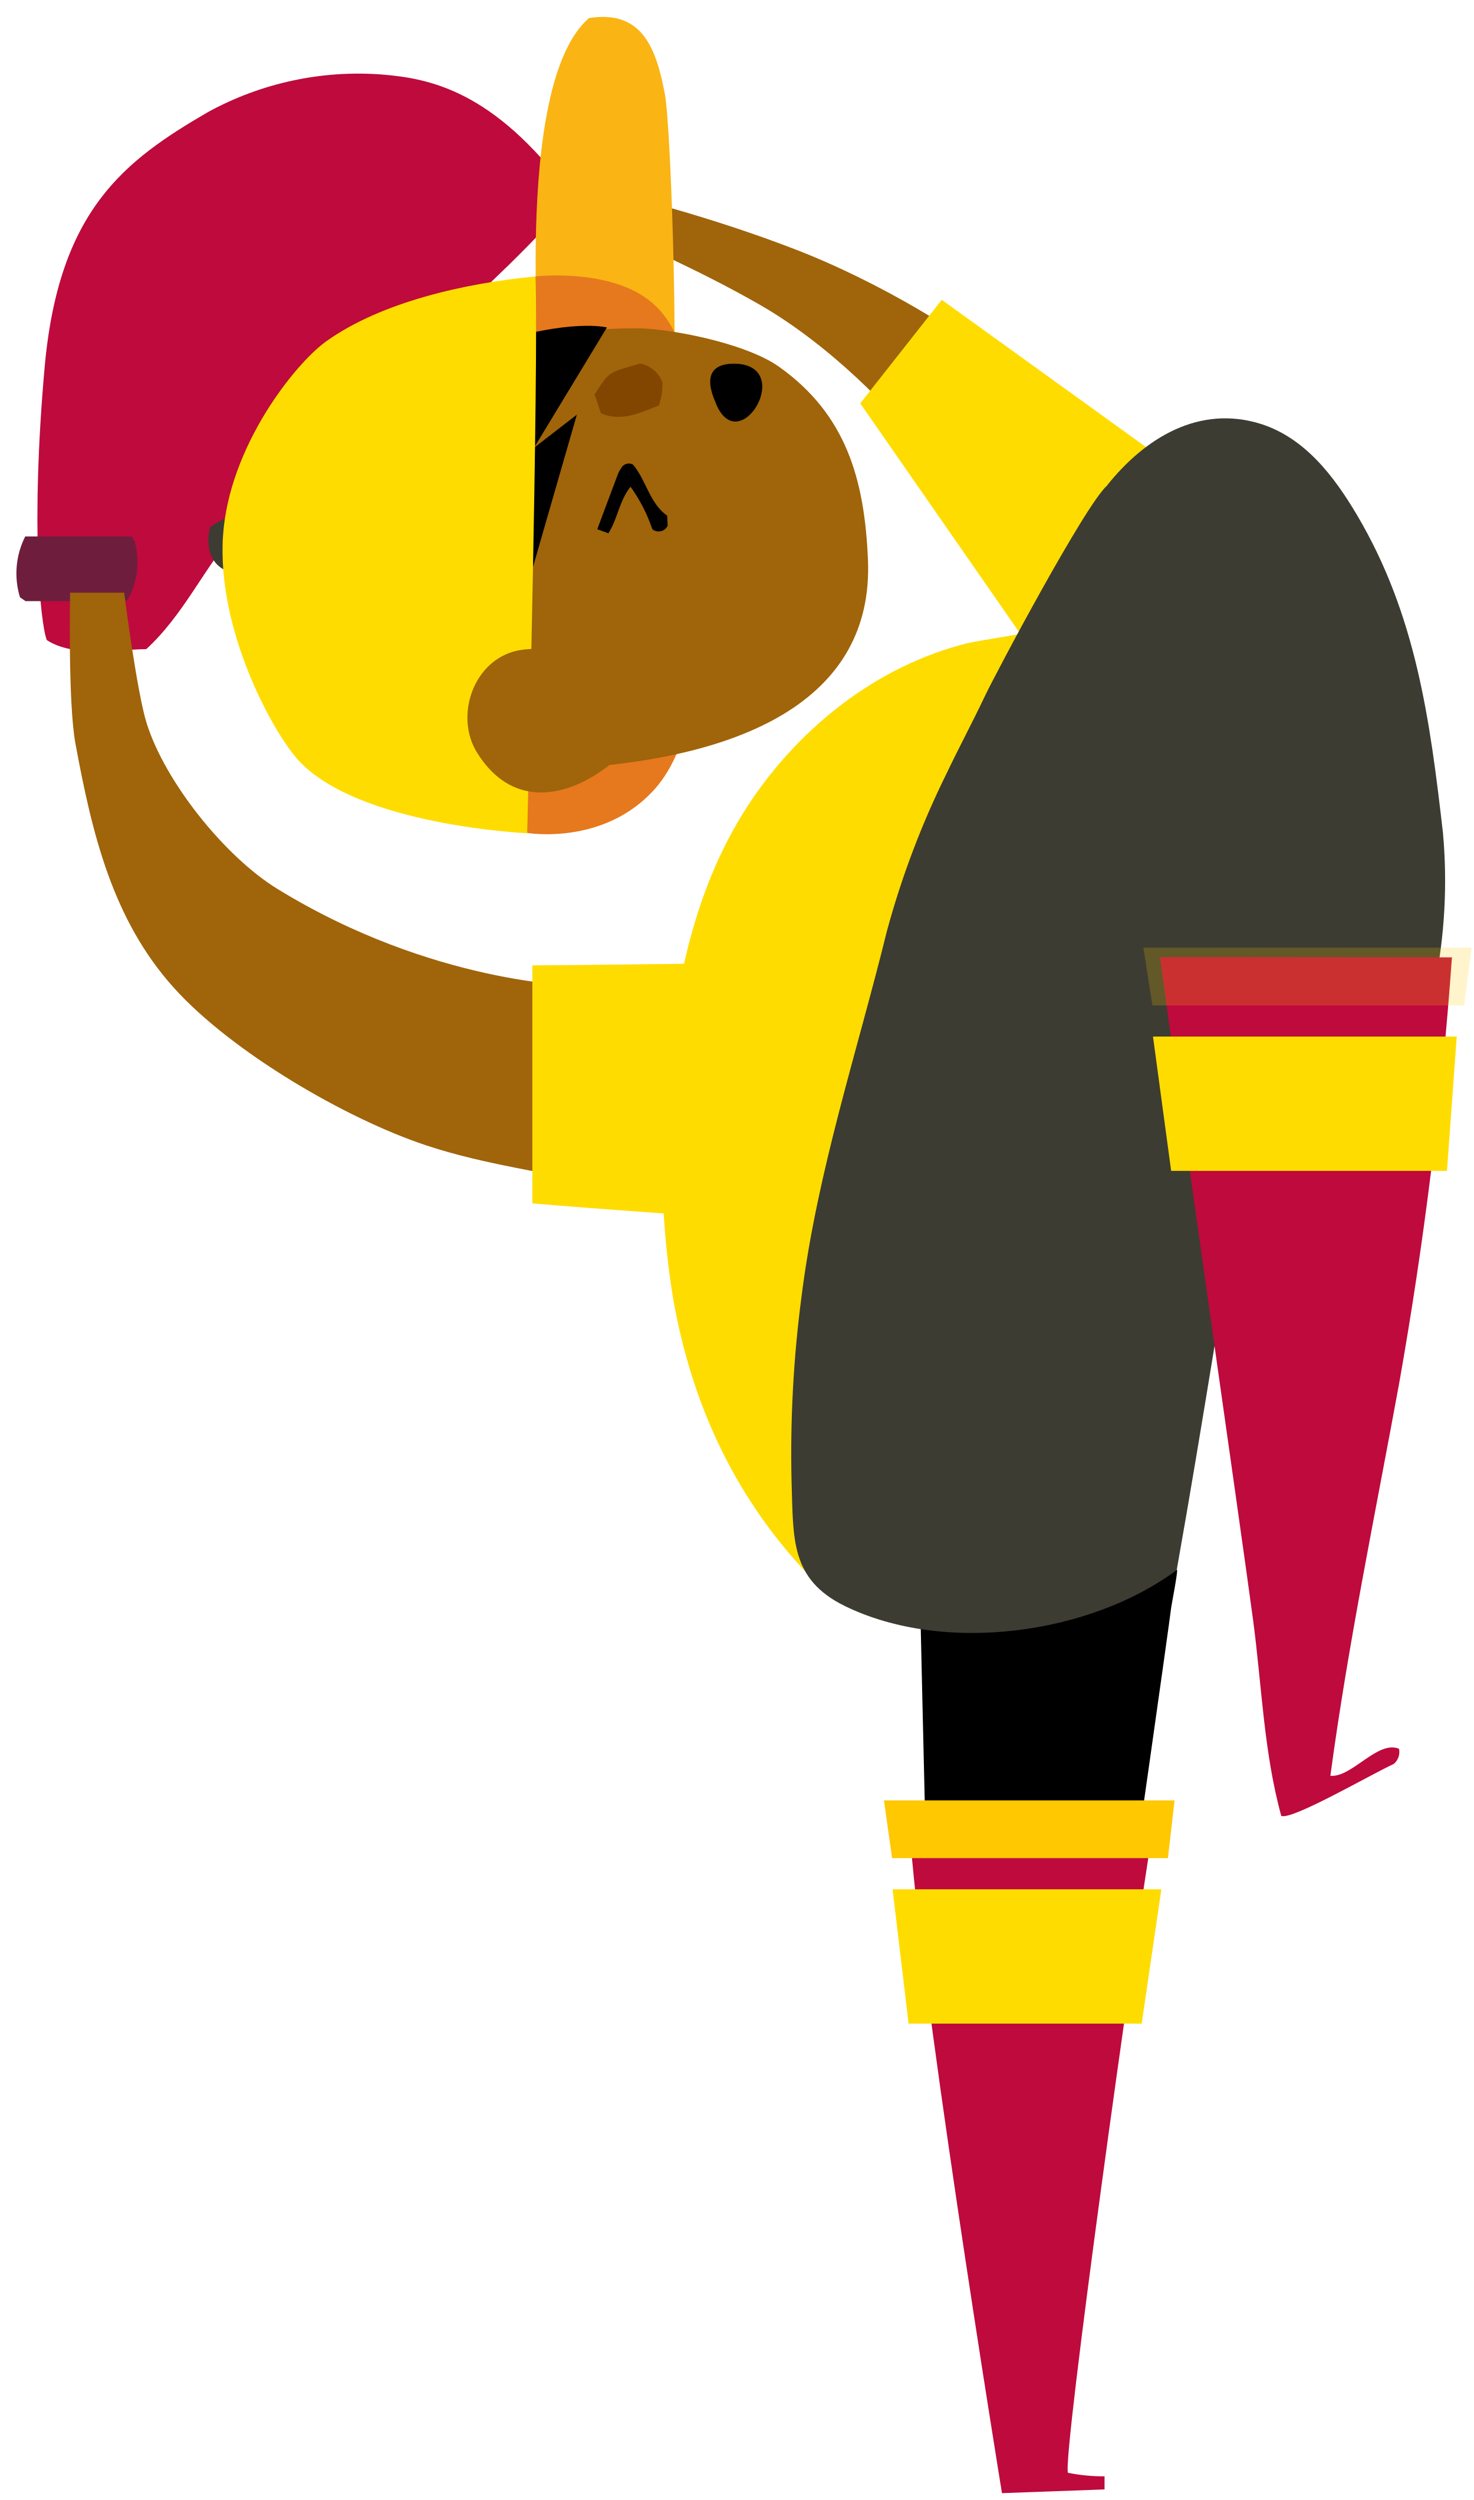 <svg version="1.1" width="102" height="173" viewBox="-1 -1 102 173" xmlns="http://www.w3.org/2000/svg" xmlns:xlink="http://www.w3.org/1999/xlink">
  <!-- Exported by Scratch - http://scratch.mit.edu/ -->
  <g id="ID0.13867441145703197">
    <g id="Page-1">
      <g id="pitcher-b-[baseball,sports,people,alex-eben-meyer]">
        <g id="Back-Arm">
          <path id="Shape" fill="#A0640A" stroke="none" stroke-width="1" d="M 0.303 1.169 C 0.303 1.639 11.034 5.182 19.590 10.095 C 24.658 13.002 29.030 17.767 29.771 18.873 C 31.217 17.646 34.637 15.347 34.826 13.277 C 33.719 12.240 28.078 8.576 21.937 6.220 C 12.555 2.613 1.560 0.320 0.303 1.169 Z " transform="matrix(1, 0, 0, 1, 32, 10)"/>
          <path id="Shape" fill="#FFDC00" stroke="none" stroke-width="1" d="M 49.925 22.548 L 32.169 9.746 L 26.528 16.912 L 41.460 38.407 L 49.925 22.548 " transform="matrix(1, 0, 0, 1, 32, 10)"/>
        </g>
        <g id="Group">
          <path id="Shape" fill="#BE0A3C" stroke="none" stroke-width="1" d="M 25.445 0.157 C 21.261 -0.163 17.074 0.740 13.394 2.754 C 7.609 6.119 3.064 9.525 2.089 20.418 C 1.113 31.312 1.785 38.123 2.238 39.292 C 4.109 40.502 7.013 39.946 9.124 39.917 C 11.707 37.544 13.107 34.333 15.362 31.707 C 17.193 29.569 19.293 27.694 21.233 25.659 C 26.048 20.619 38.282 10.316 38.397 8.327 C 33.141 1.240 28.693 0.426 25.445 0.157 Z " transform="matrix(1, 0, 0, 1, 0, 4)"/>
          <path id="Shape" fill="#6E1E3C" stroke="none" stroke-width="1" d="M 0.769 36.598 L 7.569 36.598 L 7.827 36.517 C 8.492 35.342 8.684 33.959 8.367 32.647 C 8.323 32.455 8.237 32.275 8.114 32.120 L 0.746 32.120 C 0.084 33.425 -0.046 34.936 0.384 36.334 L 0.769 36.598 Z " transform="matrix(1, 0, 0, 1, 0, 4)"/>
        </g>
        <g id="Back-Foot">
          <path id="Shape" fill="#000000" stroke="none" stroke-width="1" d="M 2.482 0.992 C 2.408 2.305 3.217 34.434 3.228 36.131 L 16.898 34.411 C 17.007 33.838 19.939 13.198 20.043 12.252 C 20.071 12.023 20.479 9.959 20.456 9.643 L 2.482 0.992 Z " transform="matrix(1, 0, 0, 1, 60, 98)"/>
          <path id="Shape" fill="#BE0A3C" stroke="none" stroke-width="1" d="M 15.434 72.355 C 14.583 72.359 13.733 72.277 12.898 72.108 C 12.531 70.893 17.391 35.988 18.906 26.734 L 1.891 26.413 C 2.241 36.131 8.336 73.518 8.336 73.518 L 15.434 73.260 L 15.434 72.355 Z " transform="matrix(1, 0, 0, 1, 60, 98)"/>
          <path id="Shape" fill="#FFDC00" stroke="none" stroke-width="1" d="M 1.874 41.028 L 18.005 41.028 L 19.365 31.734 L 0.766 31.734 L 1.874 41.028 " transform="matrix(1, 0, 0, 1, 60, 98)"/>
          <path id="Shape" fill="#FFC800" stroke="none" stroke-width="1" d="M 19.819 29.578 L 20.278 25.582 L 0.170 25.582 L 0.732 29.578 L 19.819 29.578 " transform="matrix(1, 0, 0, 1, 60, 98)"/>
        </g>
        <path id="Shape" fill="#FFDC00" stroke="none" stroke-width="1" d="M 65.857 43.527 C 59.779 45.087 55.045 48.968 51.883 53.137 C 47.470 58.956 45.817 65.996 45.111 73.966 C 44.614 78.945 44.774 83.969 45.588 88.907 C 46.827 95.907 49.685 102.426 54.902 107.930 L 73.173 42.243 C 72.387 42.427 66.522 43.355 65.857 43.527 Z "/>
        <path id="Shape" fill="#3C3C32" stroke="none" stroke-width="1" d="M 75.618 32.588 C 74.074 33.953 67.808 45.775 67.148 47.180 C 66.293 48.986 65.346 50.746 64.491 52.546 C 62.767 56.035 61.387 59.683 60.370 63.439 C 58.316 71.787 55.567 80.020 54.471 88.666 C 53.905 92.949 53.673 97.270 53.777 101.589 C 53.909 105.436 53.662 108.274 57.472 110.137 C 64.313 113.474 74.378 112.127 80.427 107.643 C 82.281 97.220 83.870 86.745 85.689 76.316 C 87.279 67.344 89.442 58.274 90.418 49.215 L 75.618 32.588 Z "/>
        <g id="Front-Arm">
          <path id="Shape" fill="#A0640A" stroke="none" stroke-width="1" d="M 35.891 27.206 C 35.891 27.206 25.894 27.086 15.197 20.510 C 11.565 18.279 7.427 13.119 6.147 9.043 C 5.459 6.836 4.592 0.013 4.592 0.013 L 0.851 0.013 C 0.851 0.013 0.696 7.575 1.218 10.442 C 2.366 16.657 3.777 22.625 8.024 27.344 C 12.001 31.770 19.909 36.414 25.538 38.271 C 29.636 39.625 33.630 40.049 37.773 41.087 C 38.020 40.582 35.891 27.206 35.891 27.206 Z " transform="matrix(1, 0, 0, 1, 3, 40)"/>
          <path id="Shape" fill="#FFDC00" stroke="none" stroke-width="1" d="M 32.838 25.801 L 32.838 42.268 C 36.281 42.583 48.034 43.414 48.206 43.363 C 48.659 37.687 48.430 31.323 48.883 25.641 C 48.573 25.612 35.506 25.796 32.838 25.801 Z " transform="matrix(1, 0, 0, 1, 3, 40)"/>
        </g>
        <g id="Head">
          <path id="Shape" fill="#FAB414" stroke="none" stroke-width="1" d="M 26.757 0.252 C 21.420 4.839 23.400 25.657 23.532 27.159 C 25.501 28.162 30.068 28.420 32.341 28.598 C 33.070 27.767 32.473 7.958 32.008 5.504 C 31.400 2.293 30.413 -0.333 26.757 0.252 Z " transform="matrix(1, 0, 0, 1, 13, 0)"/>
          <path id="Shape" fill="#E6781E" stroke="none" stroke-width="1" d="M 22.476 56.634 C 22.476 56.634 27.819 57.551 31.337 53.567 C 33.770 50.809 34.837 45.179 34.682 37.450 C 34.499 28.082 34.017 22.486 31.182 19.998 C 28.347 17.510 23.056 18.129 23.056 18.129 L 11.378 30.467 L 22.476 56.634 Z " transform="matrix(1, 0, 0, 1, 13, 0)"/>
          <path id="Shape" fill="#A0640A" stroke="none" stroke-width="1" d="M 46.062 37.737 C 45.827 32.147 44.541 27.675 39.916 24.384 C 37.810 22.882 33.299 21.919 30.734 21.741 C 28.949 21.615 21.128 21.982 19.888 23.558 C 19.607 28.443 16.657 44.863 17.260 49.616 C 17.455 49.794 19.337 51.875 24.049 52.242 C 37.259 51.692 46.469 47.512 46.062 37.737 Z " transform="matrix(1, 0, 0, 1, 13, 0)"/>
          <path id="Shape" fill="#000000" stroke="none" stroke-width="1" d="M 19.750 22.865 L 21.828 31.843 L 27.997 21.661 C 27.997 21.661 25.518 20.990 19.750 22.865 Z " transform="matrix(1, 0, 0, 1, 13, 0)"/>
          <path id="Shape" fill="#000000" stroke="none" stroke-width="1" d="M 20.892 31.579 L 22.097 40.959 L 25.919 27.692 L 20.892 31.579 " transform="matrix(1, 0, 0, 1, 13, 0)"/>
          <path id="Shape" fill="#3C3C32" stroke="none" stroke-width="1" d="M 3.118 38.734 C 4.658 37.743 3.769 35.765 3.744 34.578 C 2.016 34.486 1.340 34.979 0.563 35.443 C 0.288 36.258 0.100 38.803 3.118 38.734 Z " transform="matrix(1, 0, 0, 1, 13, 0)"/>
          <path id="Shape" fill="#FFDC00" stroke="none" stroke-width="1" d="M 23.056 18.129 C 18.167 18.593 12.393 19.895 8.583 22.612 C 6.414 24.160 1.840 29.905 1.433 36.074 C 1.002 42.604 4.847 49.582 6.597 51.554 C 10.724 56.141 22.482 56.657 22.482 56.657 C 22.482 56.657 23.285 24.481 23.056 18.129 Z " transform="matrix(1, 0, 0, 1, 13, 0)"/>
          <path id="Shape" fill="#A0640A" stroke="none" stroke-width="1" d="M 32.542 45.190 C 29.730 45.053 24.077 43.315 21.483 44.101 C 18.649 44.961 17.507 48.647 19.004 51.067 C 23.234 57.907 31.698 50.579 32.542 45.190 Z " transform="matrix(1, 0, 0, 1, 13, 0)"/>
          <path id="Shape" fill="#000000" stroke="none" stroke-width="1" d="M 35.586 27.033 C 37.232 30.713 41.015 24.281 36.877 24.166 C 33.966 24.109 35.612 26.947 35.586 27.033 Z " transform="matrix(1, 0, 0, 1, 13, 0)"/>
          <path id="Shape" fill="#824600" stroke="none" stroke-width="1" d="M 31.836 25.439 C 31.575 24.773 30.990 24.287 30.287 24.155 C 28.071 24.825 28.209 24.642 27.148 26.293 L 27.584 27.595 C 29.024 28.219 30.298 27.549 31.601 27.056 C 31.681 26.712 31.773 26.442 31.807 26.167 C 31.831 25.925 31.841 25.682 31.836 25.439 Z " transform="matrix(1, 0, 0, 1, 13, 0)"/>
          <path id="Shape" fill="#000000" stroke="none" stroke-width="1" d="M 29.632 32.680 C 30.279 33.580 30.788 34.571 31.142 35.621 C 31.307 35.756 31.525 35.807 31.733 35.758 C 31.941 35.710 32.114 35.568 32.203 35.375 L 32.169 34.687 C 30.935 33.804 30.728 32.244 29.804 31.149 C 29.659 31.070 29.488 31.054 29.330 31.105 C 29.173 31.156 29.044 31.269 28.972 31.419 C 28.876 31.552 28.799 31.699 28.743 31.854 C 28.278 33.076 27.825 34.303 27.331 35.621 L 28.100 35.902 C 28.749 34.887 28.840 33.678 29.632 32.680 Z " transform="matrix(1, 0, 0, 1, 13, 0)"/>
        </g>
        <g id="Front-Foot">
          <path id="Shape" fill="#3C3C32" stroke="none" stroke-width="1" d="M 23.854 29.651 C 22.953 21.802 21.994 14.555 17.909 7.647 C 16.353 5.021 14.345 2.326 11.269 1.340 C 6.988 -0.013 3.235 2.303 0.618 5.577 C 1.192 11.992 4.606 38.257 5.008 40.315 L 23.280 40.189 C 23.977 36.722 24.170 33.173 23.854 29.651 Z " transform="matrix(1, 0, 0, 1, 75, 27)"/>
          <path id="Shape" fill="#BE0A3C" stroke="none" stroke-width="1" d="M 4.274 38.228 C 4.847 42.815 10.047 79.078 10.712 84.095 C 11.315 88.607 11.453 93.268 12.663 97.654 C 13.392 97.969 18.861 94.787 20.456 94.054 C 20.755 93.796 20.892 93.397 20.812 93.010 C 19.337 92.391 17.541 95.023 16.061 94.879 C 17.272 85.849 19.171 76.739 20.812 67.772 C 22.545 58 23.767 48.144 24.474 38.245 L 4.274 38.228 Z " transform="matrix(1, 0, 0, 1, 75, 27)"/>
          <path id="Shape" fill="#FFDC00" stroke="none" stroke-width="1" d="M 5.043 53.020 L 24.129 53.020 L 24.806 43.726 L 3.786 43.726 L 5.043 53.020 " transform="matrix(1, 0, 0, 1, 75, 27)"/>
          <path id="Shape" fill="#FFC800" stroke="none" stroke-width="1" opacity="0.2" d="M 25.317 41.571 L 25.834 37.575 L 3.120 37.575 L 3.746 41.571 L 25.317 41.571 " transform="matrix(1, 0, 0, 1, 75, 27)"/>
        </g>
      </g>
    </g>
  </g>
</svg>